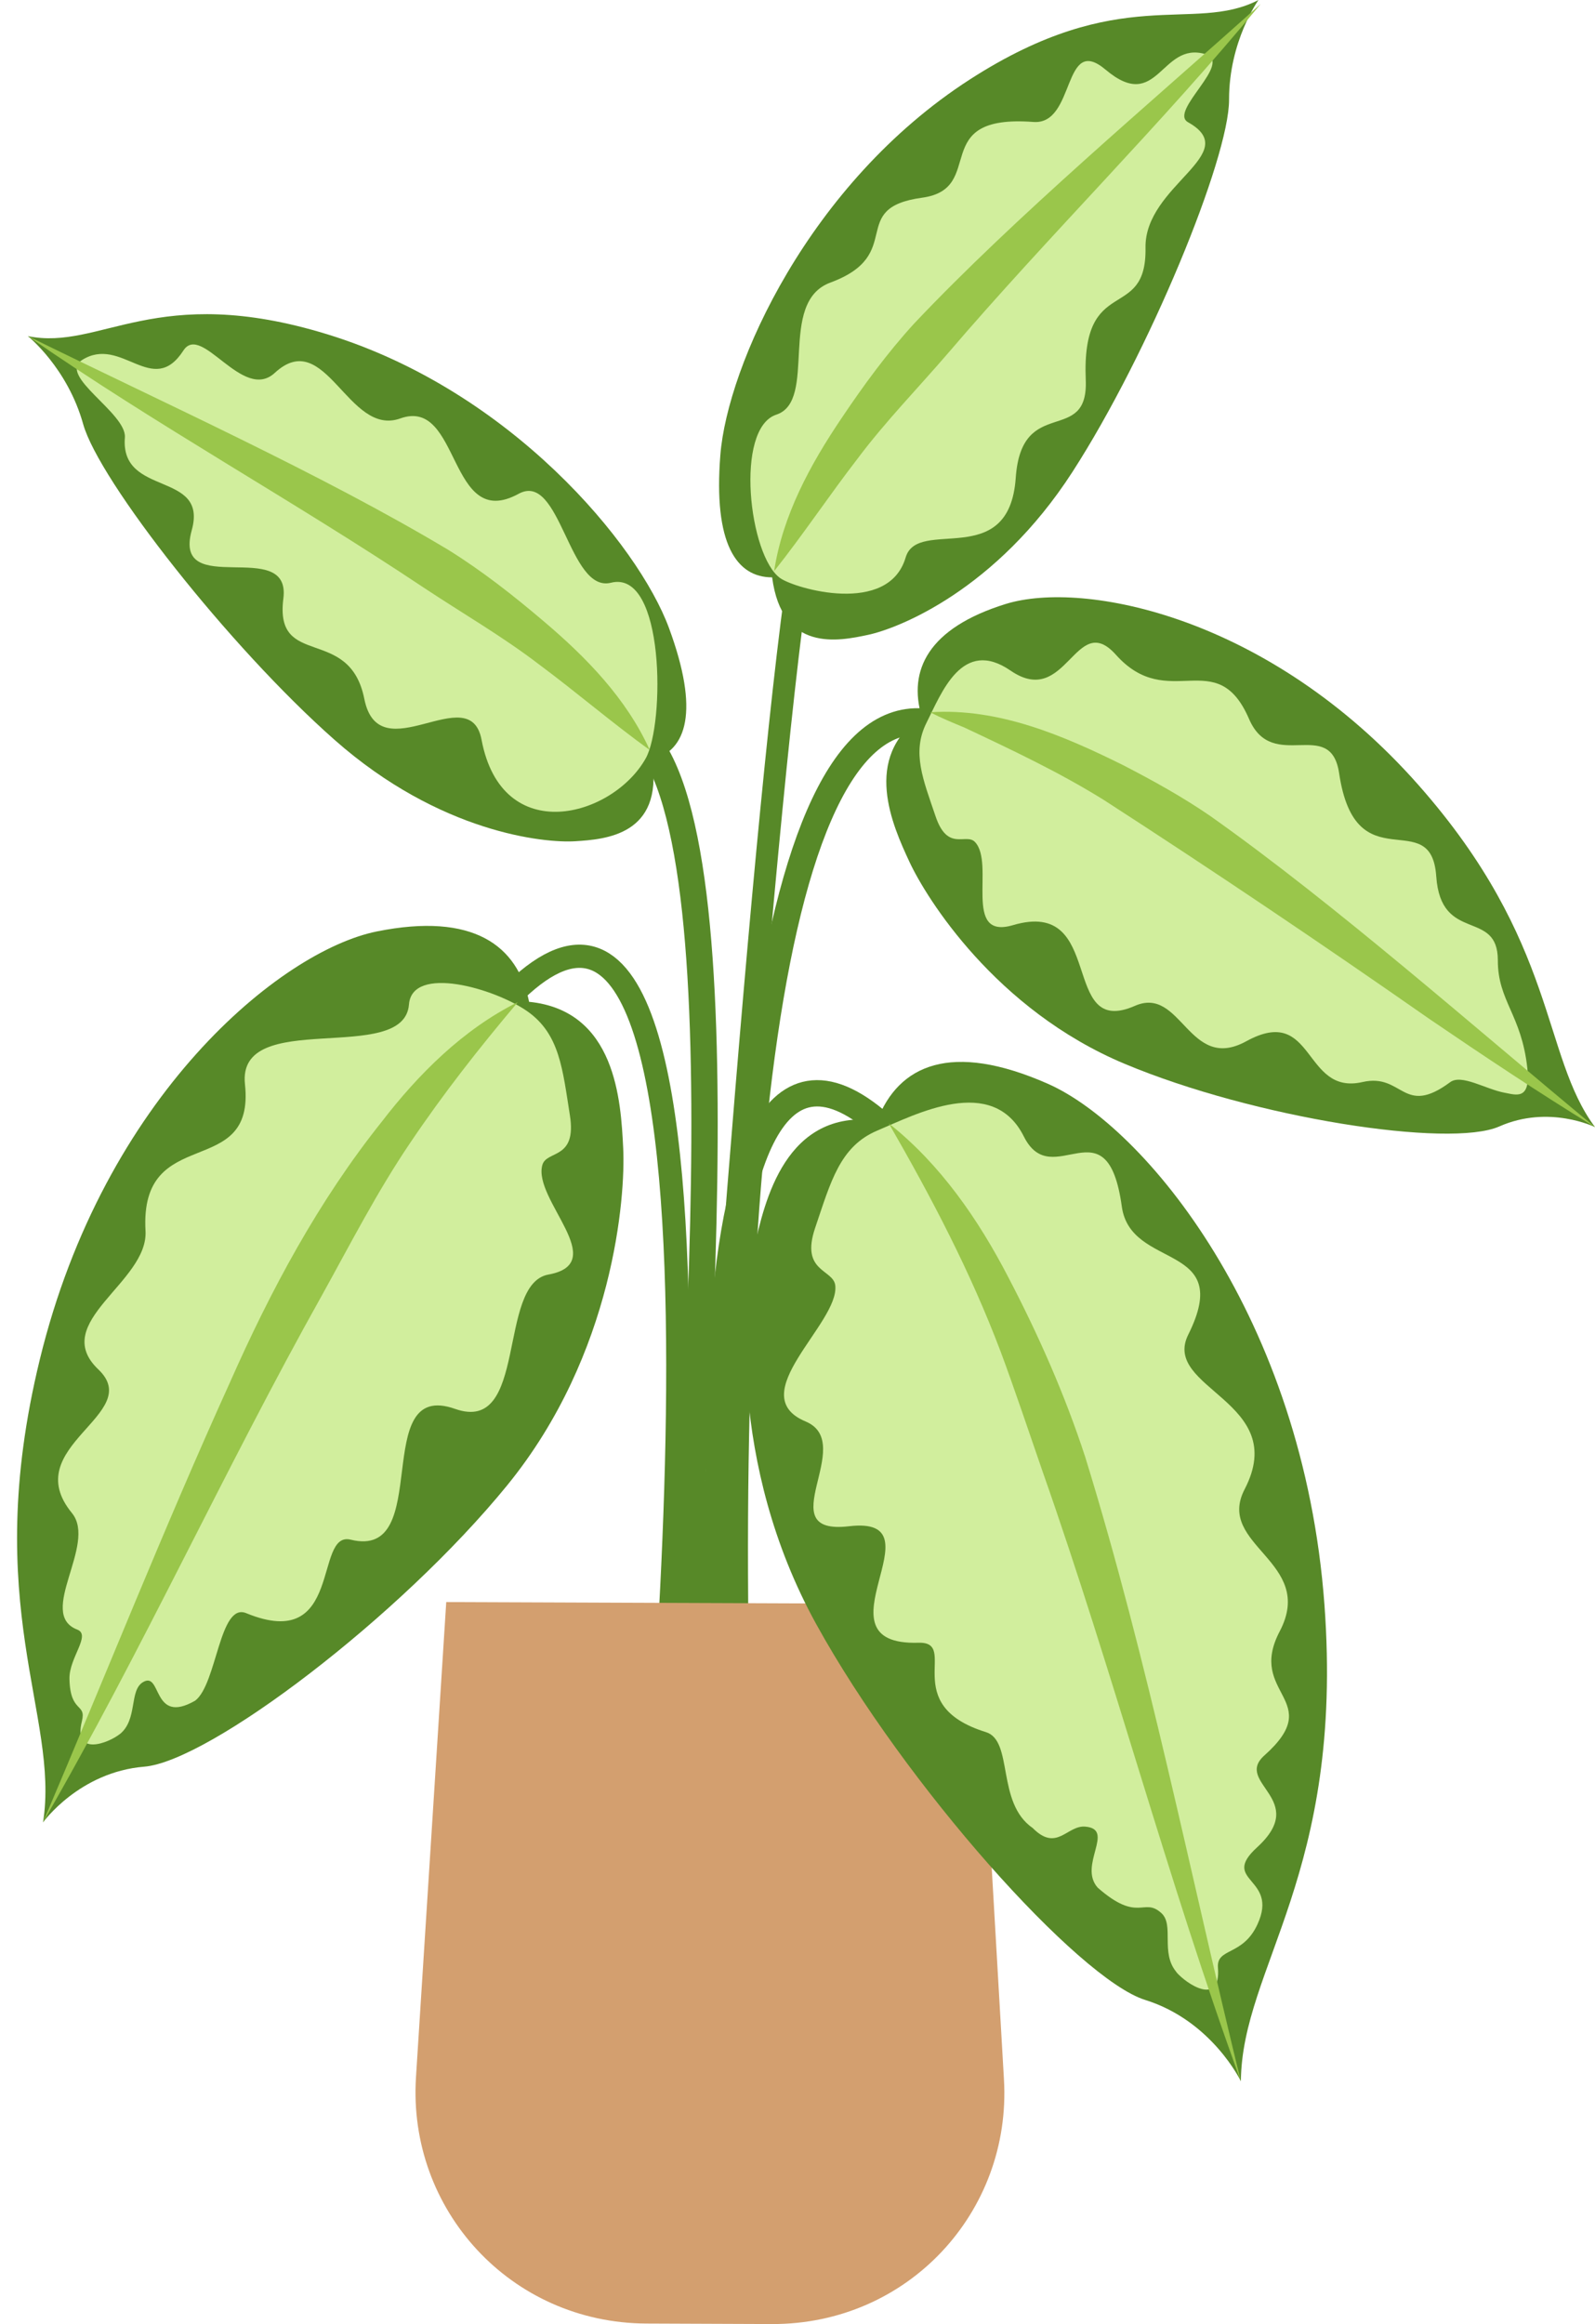 <?xml version="1.0" encoding="UTF-8"?> <svg xmlns="http://www.w3.org/2000/svg" width="241" height="351" viewBox="0 0 241 351" fill="none"> <path d="M77.909 149.629C117.006 111.998 97.601 290.792 97.601 290.792" stroke="#578928" stroke-width="3.507" stroke-miterlimit="10"></path> <path d="M123.391 72.918C118.32 85.014 109.624 200.317 105.025 269.036" stroke="#578928" stroke-width="3.338" stroke-miterlimit="10"></path> <path d="M143.605 110.009C117.074 99.05 108.267 174.488 111.754 273.765" stroke="#578928" stroke-width="3.98" stroke-miterlimit="10"></path> <path d="M133.076 169.86C98.838 139.681 110.6 263.481 110.6 263.481" stroke="#578928" stroke-width="3.98" stroke-miterlimit="10"></path> <path d="M96.4 110.43C113.465 125.486 104.128 223.735 101.913 270.175" stroke="#578928" stroke-width="3.98" stroke-miterlimit="10"></path> <path d="M116.632 351L97.706 350.924C77.155 350.848 61.582 333.736 62.853 313.723L67.427 241.96L147.543 242.264L151.695 314.06C152.857 334.081 137.183 351.076 116.623 351H116.632Z" fill="#D39F6F"></path> <path d="M79.939 151.296C78.236 142.798 71.504 137.745 56.953 140.673C42.402 143.602 15.704 165.511 6.01 205.342C-3.078 242.667 9.052 259.037 6.505 275.229C6.505 275.229 11.974 267.621 21.797 266.821C31.621 266.013 60.449 244.183 76.636 224.326C92.824 204.462 94.516 180.605 94.164 173.425C93.813 166.237 93.043 152.608 79.939 151.304L79.939 151.296Z" fill="#578928"></path> <path d="M18.095 261.899C16.45 263.224 11.012 265.396 12.376 259.944C13.075 257.138 10.61 258.813 10.494 253.563C10.422 250.368 13.815 246.939 11.668 246.116C5.501 243.738 14.728 233.228 10.87 228.517C2.601 218.429 22.001 213.615 14.861 206.826C7.368 199.712 22.432 193.689 21.988 185.904C21.049 169.446 38.599 178.492 37.014 163.761C35.761 152.106 61.054 161.027 61.794 151.706C62.271 145.679 74.731 149.26 79.689 152.742C84.581 156.178 85.004 161.505 86.111 168.457C87.179 175.205 82.592 173.677 81.948 175.946C80.48 181.156 92.378 190.767 82.865 192.496C75.047 193.917 79.853 216.708 68.762 212.784C55.761 208.176 65.649 235.665 52.994 232.537C47.345 231.143 51.936 249.701 37.203 243.636C33.139 241.96 32.791 254.327 29.493 256.849C22.918 260.612 24.486 252.317 21.594 254.06C19.488 255.334 20.836 259.691 18.112 261.9L18.095 261.899Z" fill="#D1EE9D"></path> <path d="M78.241 151.351C72.343 158.344 67.013 165.133 61.983 172.597C56.992 179.962 52.949 187.863 48.635 195.646C33.98 221.796 21.522 249.228 6.496 275.221C15.956 253.048 24.782 230.737 34.754 208.762C40.9 194.868 48.129 181.374 57.657 169.446C63.24 162.191 69.984 155.465 78.241 151.351V151.351Z" fill="#9AC64B"></path> <path d="M132.549 169.214C135.786 160.854 143.673 157.228 158.312 163.675C172.951 170.123 196.932 199.01 200.121 242.379C203.108 283.016 187.654 297.037 187.493 314.331C187.493 314.331 183.121 305.195 173.034 302.05C162.955 298.905 136.737 269.599 123.331 245.293C109.926 220.996 112.302 195.997 113.917 188.668C115.524 181.341 118.691 167.468 132.549 169.214V169.214Z" fill="#578928"></path> <path d="M177.738 297.847C179.22 299.606 184.495 303.129 184.029 297.179C183.789 294.12 187.773 295.486 190.005 290.623C193.28 283.496 184.243 284.207 189.938 279.006C197.918 271.722 186.367 269.297 191.048 265.121C200.489 256.703 188.339 255.95 193.359 246.384C198.913 235.812 183.628 233.454 188.059 224.925C194.983 211.601 175.427 209.8 179.546 201.562C186.571 187.501 170.838 191.915 169.501 182.219C167.289 166.161 159.029 180.303 154.701 171.646C149.957 162.156 138.329 168.322 132.571 170.744C126.887 173.133 125.516 178.526 123.169 185.44C120.888 192.153 125.926 191.652 126.208 194.149C126.838 199.864 112.119 210.668 121.728 214.687C129.622 217.993 116.074 231.947 128.292 230.509C142.619 228.825 122.434 248.585 138.776 248.102C145.053 247.918 135.641 257.476 148.966 261.599C153.172 262.902 150.484 272.26 156.041 276.088C159.698 279.778 161.225 275.616 163.998 275.875C168.579 276.288 162.863 281.711 165.857 285.091C172.044 290.519 172.768 286.456 175.485 288.939C177.462 290.745 175.294 294.924 177.754 297.837L177.738 297.847Z" fill="#D1EE9D"></path> <path d="M134.297 169.668C142.064 175.805 147.839 184.184 152.36 192.916C156.913 201.62 160.916 210.688 163.96 220.006C173.546 251.024 179.77 282.837 187.486 314.325C176.422 283.968 168.227 252.61 157.511 222.179C155.743 217.052 153.062 209.105 151.177 204.091C146.609 192.019 140.777 180.919 134.297 169.668V169.668Z" fill="#9AC64B"></path> <path d="M139.256 108.209C137.209 101.271 140.19 94.864 151.974 91.214C163.765 87.572 191.787 93.069 214.309 118.543C235.416 142.417 232.873 159.318 241 170.226C241 170.226 234.052 166.804 226.547 170.125C219.043 173.447 189.488 168.861 169.947 160.676C150.407 152.499 139.938 135.597 137.411 130.16C134.884 124.731 130.176 114.379 139.264 108.2L139.256 108.209Z" fill="#578928"></path> <path d="M227.347 165.034C229.065 165.354 231.314 166.239 230.775 161.316C229.891 153.232 226.311 151.183 226.319 145.047C226.328 137.182 217.72 142.577 217.012 132.351C216.254 121.376 204.825 133.557 202.34 116.79C201.052 108.116 192.301 116.857 188.729 108.588C183.836 97.25 176.542 107.753 168.608 98.885C162.485 92.049 161.188 107.113 152.689 101.279C145.378 96.255 142.27 104.634 139.988 109.169C137.739 113.646 139.483 117.742 141.369 123.306C143.197 128.701 145.968 125.751 147.316 127.167C150.407 130.421 145.353 141.995 153.051 139.727C167.184 135.555 160 156.949 171.472 151.917C178.547 148.815 179.582 162.049 188.308 157.261C198.71 151.554 196.824 165.489 205.861 163.423C212.009 162.016 211.951 168.751 219.118 163.44C220.828 162.176 224.483 164.502 227.33 165.034H227.347Z" fill="#D1EE9D"></path> <path d="M140.519 107.576C150.853 106.877 160.665 111.083 169.711 115.568C174.2 117.886 178.639 120.339 182.808 123.197C201.928 136.71 222.841 155.23 241 170.227C232.493 165.025 224.189 159.487 215.96 153.881C199.746 142.56 183.364 131.525 166.772 120.811C160.051 116.63 152.841 113.233 145.69 109.869C143.997 109.178 142.178 108.411 140.519 107.568V107.576Z" fill="#9AC64B"></path> <path d="M98.547 114.763C103.737 113.301 105.74 107.474 101.078 94.839C96.417 82.204 77.145 58.993 49.456 50.489C23.518 42.517 15.195 53.013 4.211 50.765C4.211 50.765 10.187 55.526 12.567 64.058C14.955 72.588 34.59 97.65 50.545 111.736C66.503 125.829 82.295 127.343 86.896 127.054C91.488 126.768 100.191 126.129 98.547 114.763Z" fill="#578928"></path> <path d="M12.408 54.367C18.369 50.604 23.047 60.152 27.714 52.936C30.455 48.706 36.676 60.788 41.519 56.315C49.218 49.208 52.573 66.037 60.482 63.197C69.648 59.906 67.677 80.424 78.364 74.577C84.706 71.109 85.914 89.611 92.316 88.009C100.491 85.96 100.46 109.365 97.571 114.53C92.609 123.405 75.854 128.09 72.762 111.729C70.995 102.386 57.28 116.738 55.046 105.547C52.797 94.335 41.442 101.14 42.816 90.395C44.019 80.941 26.022 90.704 28.971 80.084C31.488 71.04 18.138 75.133 18.868 66.084C19.167 62.384 8.639 56.742 12.416 54.365L12.408 54.367Z" fill="#D1EE9D"></path> <path d="M98.195 113.293C92.477 109.169 87.1 104.545 81.449 100.349C75.908 96.105 69.852 92.619 64.034 88.759C44.43 75.675 23.605 64.222 4.22 50.762C24.408 60.695 48.513 71.548 67.689 83.019C72.766 86.168 77.58 89.943 82.134 93.817C88.586 99.276 94.658 105.499 98.189 113.303L98.195 113.293Z" fill="#9AC64B"></path> <path d="M116.668 87.198C111.278 87.198 107.774 82.132 108.844 68.703C109.913 55.274 122.185 27.7 146.535 12.004C169.343 -2.706 180.191 5.142 190.155 6.10352e-05C190.155 6.10352e-05 185.691 6.204 185.708 15.064C185.716 23.924 173.596 53.377 162.049 71.266C150.502 89.162 135.712 94.903 131.205 95.872C126.699 96.841 118.159 98.586 116.668 87.198V87.198Z" fill="#578928"></path> <path d="M182.129 8.177C175.374 6.171 174.995 17.214 167.061 10.529C160.491 4.982 162.563 18.9 156.145 18.419C140.041 17.205 149.255 28.501 139.334 29.858C127.904 31.418 136.984 38.423 125.462 42.68C117.384 45.664 123.634 60.543 117.3 62.625C110.966 64.707 113.165 83.978 117.89 87.316C120.122 88.892 134.238 93.023 136.84 84.197C138.66 78.018 152.49 86.321 153.475 72.168C154.359 59.523 164.475 67.43 164.054 57.365C163.38 41.163 173.277 48.876 173.083 37.42C172.923 27.936 187.991 23.216 179.509 18.461C176.536 16.792 186.399 9.458 182.12 8.185L182.129 8.177Z" fill="#D1EE9D"></path> <path d="M116.963 86.288C118.252 77.824 122.412 70.187 127.146 63.173C130.481 58.2 134.095 53.268 138.129 48.859C153.441 32.657 173.815 15.57 190.492 0.59C175.483 18.807 158.528 35.481 143.199 53.395C138.643 58.688 133.758 63.687 129.572 69.276C125.268 74.848 121.343 80.758 116.955 86.279L116.963 86.288Z" fill="#9AC64B"></path> </svg> 